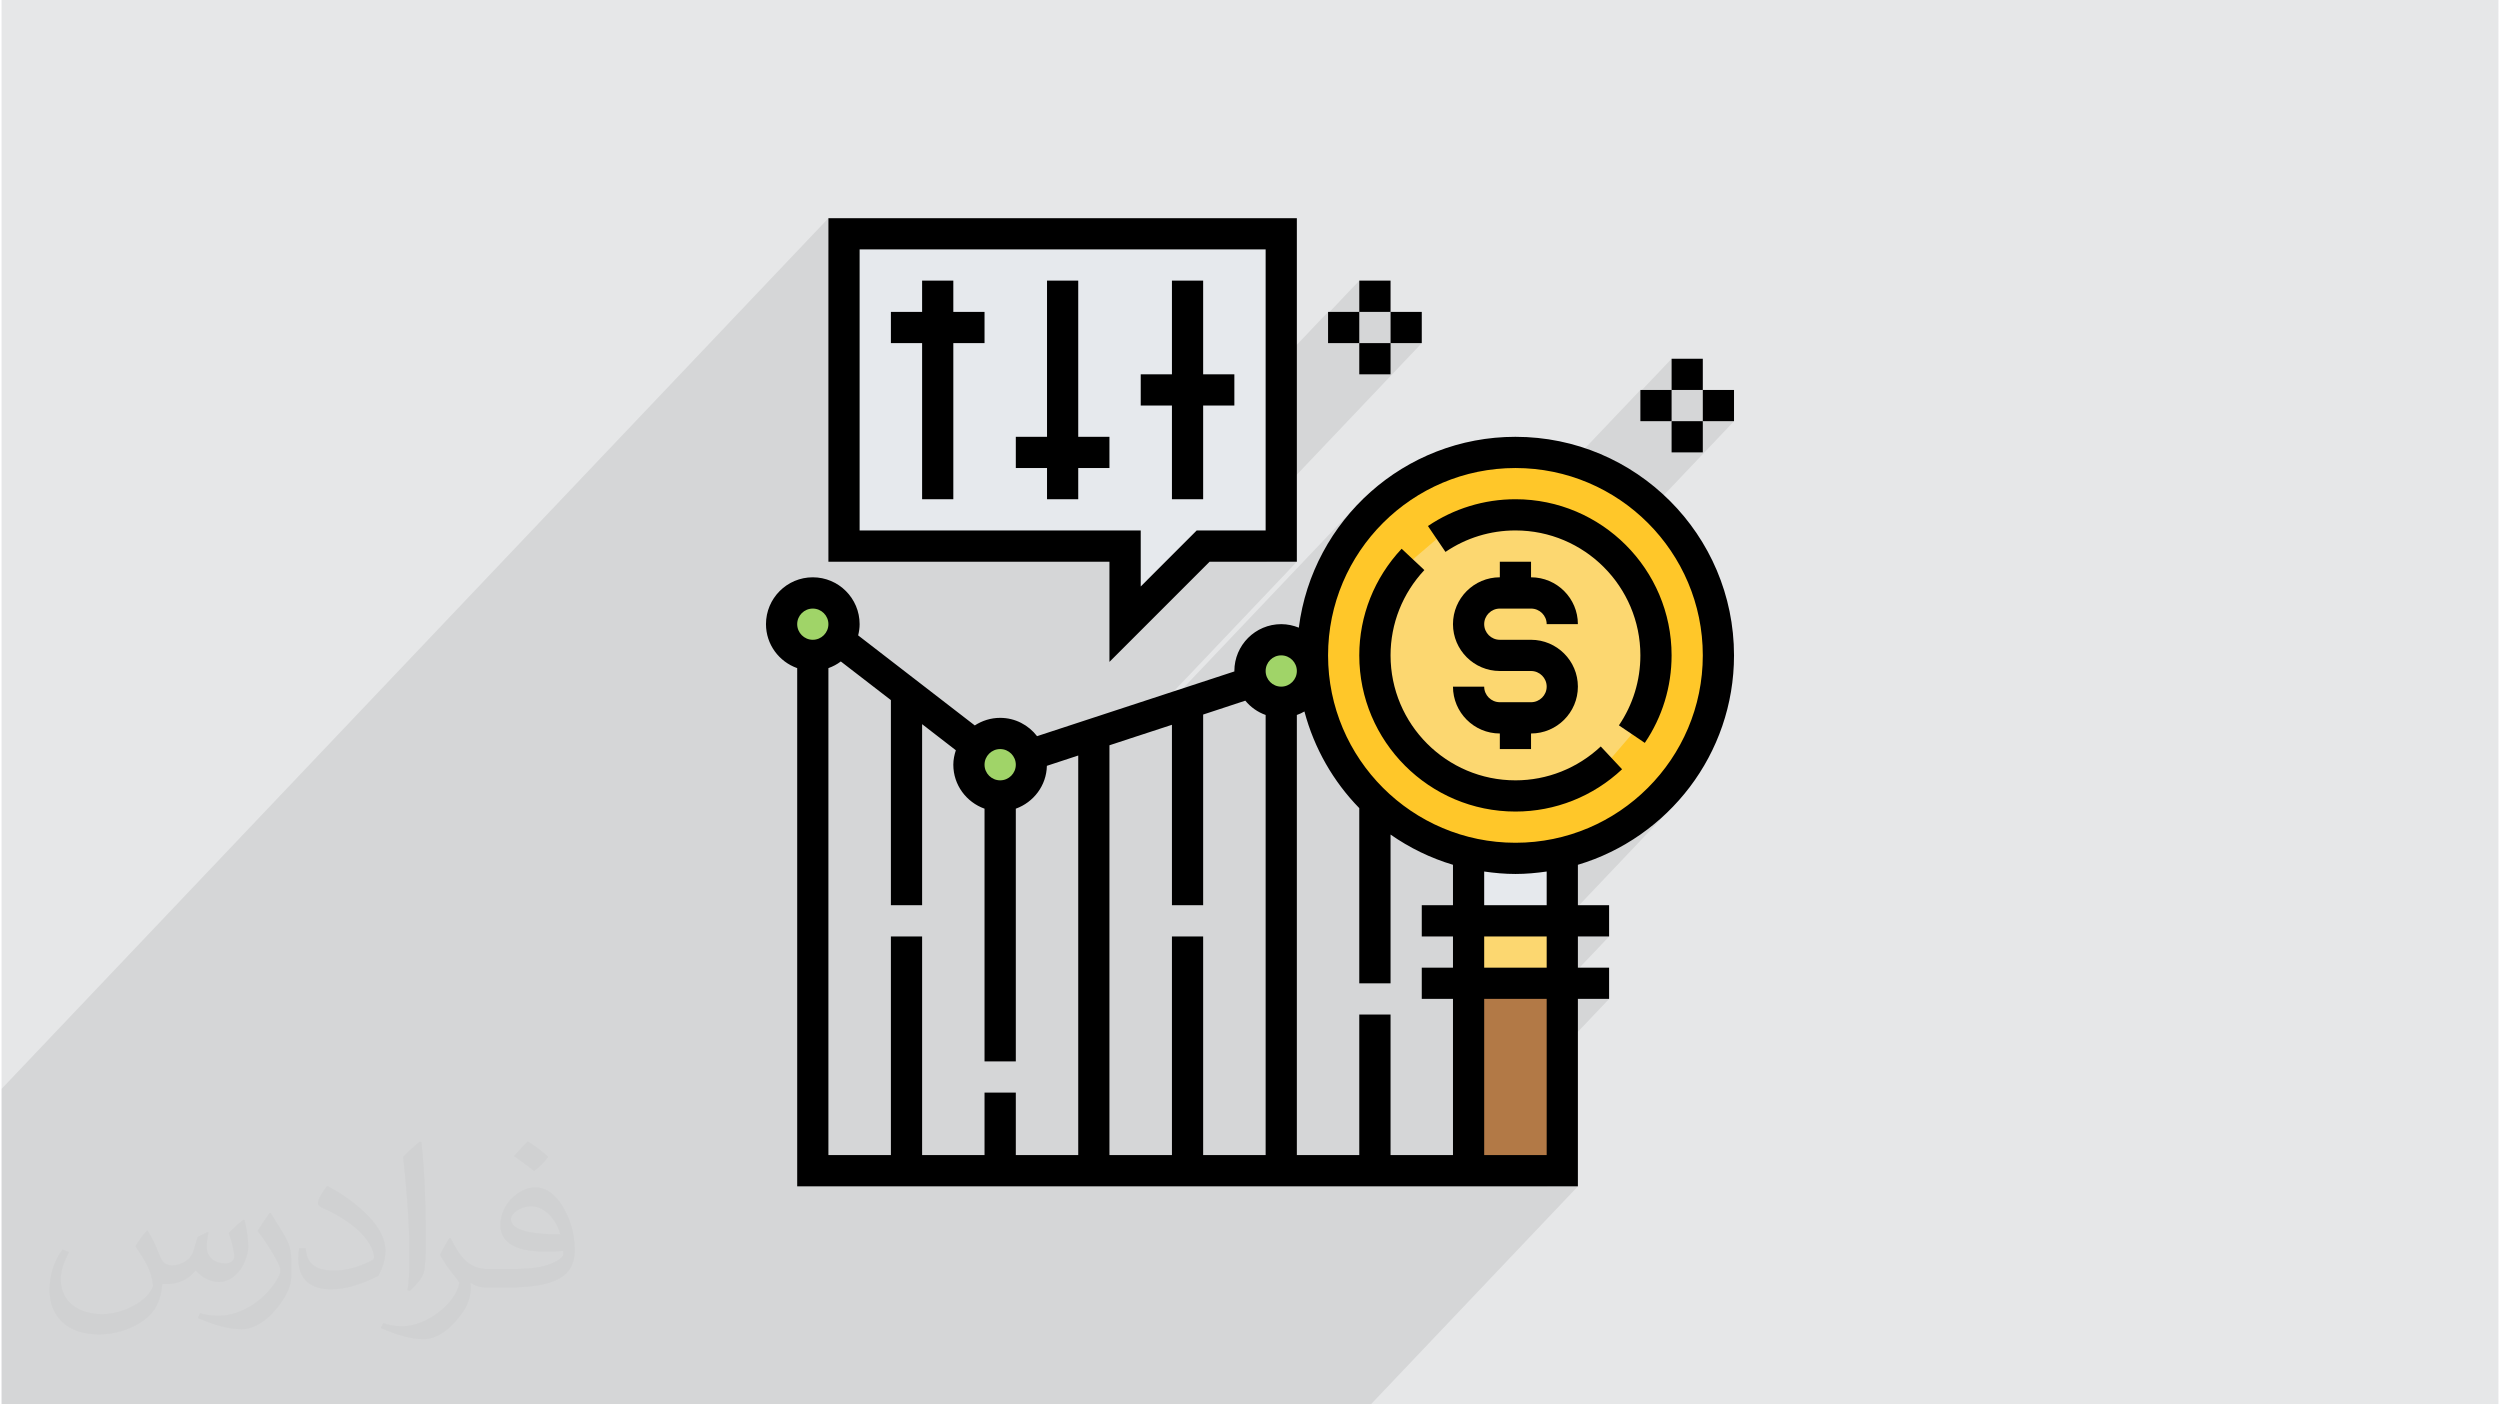 <?xml version="1.0" encoding="UTF-8"?>
<!DOCTYPE svg PUBLIC "-//W3C//DTD SVG 1.0//EN" "http://www.w3.org/TR/2001/REC-SVG-20010904/DTD/svg10.dtd">
<!-- Creator: CorelDRAW 2017 -->
<svg xmlns="http://www.w3.org/2000/svg" xml:space="preserve" width="356px" height="200px" version="1.0" shape-rendering="geometricPrecision" text-rendering="geometricPrecision" image-rendering="optimizeQuality" fill-rule="evenodd" clip-rule="evenodd"
viewBox="0 0 35600 20025"
 xmlns:xlink="http://www.w3.org/1999/xlink">
 <g id="Layer_x0020_1">
  <g id="_2547537904192">
   <path fill="#E6E7E8" d="M0 0l35600 0 0 20025 -35600 0 0 -20025z"/>
   <path fill="#373435" fill-opacity="0.031" d="M2082 17547c68,104 112,203 155,312 32,64 49,183 199,183 44,0 107,-14 163,-45 63,-33 111,-83 136,-159l60 -202 146 -72 10 10c-20,77 -25,149 -25,206 0,170 146,234 262,234 68,0 129,-34 129,-95 0,-81 -34,-217 -78,-339 68,-68 136,-136 214,-191l12 6c34,144 53,287 53,381 0,93 -41,196 -75,264 -70,132 -194,238 -344,238 -114,0 -241,-58 -328,-163l-5 0c-82,101 -209,193 -412,193l-63 0c-10,134 -39,229 -83,314 -121,237 -480,404 -818,404 -470,0 -706,-272 -706,-633 0,-223 73,-431 185,-578l92 38c-70,134 -117,262 -117,385 0,338 275,499 592,499 294,0 658,-187 724,-404 -25,-237 -114,-348 -250,-565 41,-72 94,-144 160,-221l12 0 0 0zm5421 -1274c99,62 196,136 291,221 -53,74 -119,142 -201,202 -95,-77 -190,-143 -287,-213 66,-74 131,-146 197,-210l0 0zm51 926c-160,0 -291,105 -291,183 0,168 320,219 703,217 -48,-196 -216,-400 -412,-400zm-359 895c208,0 390,-6 529,-41 155,-39 286,-118 286,-171 0,-15 0,-31 -5,-46 -87,8 -187,8 -274,8 -282,0 -498,-64 -583,-222 -21,-44 -36,-93 -36,-149 0,-152 66,-303 182,-406 97,-85 204,-138 313,-138 197,0 354,158 464,408 60,136 101,293 101,491 0,132 -36,243 -118,326 -153,148 -435,204 -867,204l-196 0 0 0 -51 0c-107,0 -184,-19 -245,-66l-10 0c3,25 5,50 5,72 0,97 -32,221 -97,320 -192,287 -400,410 -580,410 -182,0 -405,-70 -606,-161l36 -70c65,27 155,46 279,46 325,0 752,-314 805,-619 -12,-25 -34,-58 -65,-93 -95,-113 -155,-208 -211,-307 48,-95 92,-171 133,-239l17 -2c139,282 265,445 546,445l44 0 0 0 204 0 0 0zm-1408 299c24,-130 26,-276 26,-413l0 -202c0,-377 -48,-926 -87,-1282 68,-75 163,-161 238,-219l22 6c51,450 63,972 63,1452 0,126 -5,250 -17,340 -7,114 -73,201 -214,332l-31 -14 0 0zm-1449 -596c7,177 94,318 398,318 189,0 349,-50 526,-135 32,-14 49,-33 49,-49 0,-111 -85,-258 -228,-392 -139,-126 -323,-237 -495,-311 -59,-25 -78,-52 -78,-77 0,-51 68,-158 124,-235l19 -2c197,103 417,256 580,427 148,157 240,316 240,489 0,128 -39,250 -102,361 -216,109 -446,192 -674,192 -277,0 -466,-130 -466,-436 0,-33 0,-84 12,-150l95 0 0 0zm-501 -503l172 278c63,103 122,215 122,392l0 227c0,183 -117,379 -306,573 -148,132 -279,188 -400,188 -180,0 -386,-56 -624,-159l27 -70c75,21 162,37 269,37 342,-2 692,-252 852,-557 19,-35 26,-68 26,-90 0,-36 -19,-75 -34,-110 -87,-165 -184,-315 -291,-453 56,-89 112,-174 173,-258l14 2z"/>
   <path fill="black" fill-opacity="0.078" d="M10942 20025l32 0 57 0 252 0 82 0 23 0 31 0 12 0 33 0 412 0 34 0 64 0 113 0 190 0 33 0 84 0 94 0 234 0 211 0 75 0 125 0 177 0 77 0 59 0 25 0 18 0 34 0 133 0 12 0 223 0 21 0 11 0 11 0 45 0 99 0 23 0 68 0 22 0 7 0 137 0 22 0 11 0 11 0 92 0 33 0 141 0 113 0 13 0 9 0 22 0 321 0 45 0 35 0 11 0 11 0 45 0 164 0 214 0 56 0 28 0 249 0 135 0 22 0 412 0 33 0 401 0 333 0 112 0 322 0 11 0 891 0 434 0 434 0 2954 -3111 -434 0 212 -223 -435 0 212 -222 -891 0 0 -351 1781 -1876 -445 0 -1336 1407 0 -422 1781 -1875 -445 0 -634 668 -22 0 211 -223 -383 0 2097 -2209 -183 163 -196 149 -207 132 -218 117 -46 20 787 -829 -172 166 -185 152 -197 136 -208 120 -167 78 721 -759 -190 172 -206 154 -220 134 -233 113 -246 90 -204 52 931 -980 -16 -18 340 -358 88 -141 77 -147 66 -151 54 -156 42 -159 30 -162 19 -165 6 -167 -12 -227 -33 -221 -55 -213 -75 -204 -94 -195 -112 -183 -128 -172 -144 -158 -72 -65 1615 -1701 -445 0 0 -445 -445 0 0 -445 -445 468 0 -23 -1499 1578 -55 -8 -227 -12 -167 6 -165 19 -162 30 -159 43 -156 54 -151 65 -146 77 -142 88 -339 358 -36 -34 -1006 1059 12 -76 65 -256 90 -245 113 -234 134 -220 154 -206 173 -190 -814 857 35 -95 122 -253 145 -239 166 -223 187 -205 -841 885 21 -54 120 -252 142 -238 161 -224 181 -209 -3123 3288 -132 43 2401 -2528 -434 0 211 -223 -434 0 212 -223 -311 0 2537 -2671 -445 0 0 -445 -446 0 0 -446 -445 469 0 -23 -1781 1875 0 -71 445 -469 0 -445 -445 0 0 -1336 -445 0 -1336 1407 0 -1407 -445 0 -1336 1407 0 -47 445 -469 0 -445 -445 0 0 -446 -445 0 -423 446 -22 0 -446 469 0 -1360 -222 235 0 -457 -223 234 0 -457 -11789 12414 0 457 0 457 0 1360 0 23 0 445 0 24 0 445 0 446 0 23 0 445 0 48 0 327 81 0 54 0 198 0 45 0 10 0 1 0 11 0 178 0 116 0 84 0 434 0 96 0 5 0 45 0 16 0 72 0 24 0 142 0 2 0 190 0 15 0 87 0 10 0 333 0 45 0 378 0 22 0 45 0 355 0 23 0 25 0 42 0 423 0 22 0 285 0 138 0 68 0 22 0 243 0 11 0 12 0 134 0 23 0 183 0 127 0 32 0 56 0 1 0 24 0 22 0 120 0 36 0 40 0 63 0 84 0 57 0 23 0 20 0 57 0 231 0 46 0 26 0 43 0 22 0 4 0 38 0 28 0 50 0 190 0 1 0 68 0 85 0 23 0 28 0 100 0 71 0 59 0 248 0 186 0 91 0 246 0 58 0 32 0 162 0 6 0 49 0 60 0 29 0 79 0 109 0 29 0 39 0 45 0 113 0 171 0 14 0 55 0 82 0 22 0 73 0 61 0 5 0 50 0 6 0 25 0 3 0 156 0 62 0 143 0 60 0 110 0 26 0 41 0 170 0 90 0 23 0 9 0 131 0 23 0 61 0 51 0 24 0 101 0 22 0 55 0 34 0 187 0 22 0 118 0 7 0 23 0 65 0 53 0 282 0 22 0z"/>
   <g>
    <path fill="#A0D468" fill-rule="nonzero" d="M18245 9122c245,0 445,200 445,445 0,245 -200,445 -445,445 -189,0 -354,-120 -416,-289 -20,-49 -29,-100 -29,-156 0,-245 200,-445 445,-445z"/>
    <path fill="#FFC729" fill-rule="nonzero" d="M19581 11430c-499,-476 -826,-1133 -882,-1863 -6,-73 -9,-147 -9,-223 0,-1598 1296,-2894 2895,-2894 1598,0 2894,1296 2894,2894 0,1376 -960,2527 -2244,2821 -210,49 -428,74 -650,74 -223,0 -441,-25 -650,-74 -519,-120 -984,-378 -1354,-735z"/>
    <path fill="#FCD770" fill-rule="nonzero" d="M23588 9344c0,417 -127,802 -343,1123l-291 338c-359,336 -840,543 -1369,543 -1107,0 -2004,-897 -2004,-2004 0,-529 207,-1010 543,-1369l339 -291c320,-216 705,-343 1122,-343 1106,0 2003,897 2003,2003z"/>
    <path fill="#B27946" fill-rule="nonzero" d="M20917 16691l1336 0 0 -2671 -1336 0 0 2671z"/>
    <path fill="#FCD770" fill-rule="nonzero" d="M20917 14020l1336 0 0 -891 -1336 0 0 891z"/>
    <path fill="#E6E9ED" fill-rule="nonzero" d="M22253 12239l0 890 -1336 0 0 -890 18 -74c209,49 427,74 650,74 222,0 440,-25 650,-74l18 74z"/>
    <path fill="#E6E9ED" fill-rule="nonzero" d="M15128 3334l-3116 0 0 4452 4007 0 0 1113 1113 -1113 1113 0 0 -4452 -3117 0z"/>
    <path fill="#A0D468" fill-rule="nonzero" d="M14661 10765c16,42 22,89 22,138 0,245 -200,445 -445,445 -245,0 -445,-200 -445,-445 0,-107 38,-205 102,-283 83,-100 205,-162 343,-162 196,0 365,129 423,307z"/>
    <path fill="#A0D468" fill-rule="nonzero" d="M12012 8899c0,107 -38,205 -103,283 -82,100 -205,162 -343,162 -245,0 -445,-200 -445,-445 0,-245 200,-445 445,-445 245,0 446,200 446,445z"/>
    <path fill="black" fill-rule="nonzero" d="M21585 6228c-1585,0 -2894,1189 -3089,2721 -78,-31 -162,-50 -251,-50 -368,0 -668,300 -668,668 0,2 1,4 1,6l-2814 923c-122,-158 -311,-261 -526,-261 -133,0 -257,40 -362,108l-1663 -1284c13,-51 21,-104 21,-160 0,-368 -299,-668 -668,-668 -368,0 -667,300 -667,668 0,290 186,535 445,627l0 7388 11131 0 0 -2672 445 0 0 -445 -445 0 0 -445 445 0 0 -446 -445 0 0 -576c1286,-384 2226,-1577 2226,-2986 0,-1718 -1398,-3116 -3116,-3116zm-1781 7792l0 -2121c269,188 568,335 890,431l0 576 -445 0 0 446 445 0 0 445 -445 0 0 445 445 0 0 2227 -890 0 0 -2004 -446 0 0 2004 -890 0 0 -6275c38,-13 73,-30 108,-50 140,527 412,999 782,1378l0 2498 446 0zm-1559 -4676c123,0 223,100 223,223 0,123 -100,223 -223,223 -123,0 -222,-100 -222,-223 0,-123 99,-223 222,-223zm-222 850l0 6275 -891 0 0 -3117 -445 0 0 3117 -891 0 0 -5843 891 -292 0 2572 445 0 0 -2718 601 -198c76,92 175,163 290,204zm-3785 486c123,0 223,100 223,223 0,123 -100,223 -223,223 -123,0 -223,-100 -223,-223 0,-123 100,-223 223,-223zm-2672 -2003c123,0 223,100 223,222 0,123 -100,223 -223,223 -122,0 -222,-100 -222,-223 0,-122 100,-222 222,-222zm223 849c64,-23 123,-54 177,-95l714 551 0 2924 445 0 0 -2581 481 372c-21,65 -36,133 -36,206 0,290 187,535 445,627l0 3603 446 0 0 -3603c253,-91 437,-329 443,-611l447 -147 0 5697 -890 0 0 -891 -446 0 0 891 -890 0 0 -3117 -445 0 0 3117 -891 0 0 -6943zm10241 6943l-891 0 0 -2227 891 0 0 2227zm0 -2672l-891 0 0 -445 891 0 0 445zm0 -891l-891 0 0 -480c146,21 294,35 446,35 151,0 299,-14 445,-35l0 480zm-445 -890c-1474,0 -2672,-1198 -2672,-2672 0,-1473 1198,-2671 2672,-2671 1473,0 2671,1198 2671,2671 0,1474 -1198,2672 -2671,2672z"/>
    <path fill="black" fill-rule="nonzero" d="M21585 7118c-447,0 -879,133 -1248,382l250 369c295,-200 640,-306 998,-306 982,0 1781,799 1781,1781 0,358 -106,703 -306,998l369 250c250,-369 382,-801 382,-1248 0,-1227 -999,-2226 -2226,-2226z"/>
    <path fill="black" fill-rule="nonzero" d="M21585 11126c-982,0 -1781,-799 -1781,-1782 0,-452 171,-884 482,-1216l-324 -304c-389,415 -604,955 -604,1520 0,1228 999,2227 2227,2227 565,0 1105,-214 1520,-603l-304 -325c-332,311 -765,483 -1216,483z"/>
    <path fill="black" fill-rule="nonzero" d="M21807 10012l-445 0c-123,0 -223,-100 -223,-222l-445 0c0,368 300,668 668,668l0 222 445 0 0 -222c368,0 668,-300 668,-668 0,-368 -300,-668 -668,-668l-445 0c-123,0 -223,-100 -223,-223 0,-122 100,-222 223,-222l445 0c123,0 223,100 223,222l445 0c0,-368 -300,-668 -668,-668l0 -222 -445 0 0 222c-368,0 -668,300 -668,668 0,368 300,668 668,668l445 0c123,0 223,100 223,223 0,122 -100,222 -223,222z"/>
    <path fill="black" fill-rule="nonzero" d="M15796 9437l1428 -1428 1244 0 0 -4898 -6679 0 0 4898 4007 0 0 1428zm-3562 -1874l0 -4007 5789 0 0 4007 -983 0 -798 799 0 -799 -4008 0z"/>
    <path fill="black" fill-rule="nonzero" d="M13570 4001l-445 0 0 446 -445 0 0 445 445 0 0 2226 445 0 0 -2226 445 0 0 -445 -445 0 0 -446z"/>
    <path fill="black" fill-rule="nonzero" d="M16687 7118l445 0 0 -1336 445 0 0 -445 -445 0 0 -1336 -445 0 0 1336 -445 0 0 445 445 0 0 1336z"/>
    <path fill="black" fill-rule="nonzero" d="M15351 4001l-445 0 0 2227 -445 0 0 445 445 0 0 445 445 0 0 -445 445 0 0 -445 -445 0 0 -2227z"/>
    <path fill="black" fill-rule="nonzero" d="M19358 4447l446 0 0 -446 -446 0 0 446z"/>
    <path fill="black" fill-rule="nonzero" d="M18913 4892l445 0 0 -445 -445 0 0 445z"/>
    <path fill="black" fill-rule="nonzero" d="M19358 5337l446 0 0 -445 -446 0 0 445z"/>
    <path fill="black" fill-rule="nonzero" d="M19804 4892l445 0 0 -445 -445 0 0 445z"/>
    <path fill="black" fill-rule="nonzero" d="M23811 5560l445 0 0 -445 -445 0 0 445z"/>
    <path fill="black" fill-rule="nonzero" d="M23366 6005l445 0 0 -445 -445 0 0 445z"/>
    <path fill="black" fill-rule="nonzero" d="M23811 6450l445 0 0 -445 -445 0 0 445z"/>
    <path fill="black" fill-rule="nonzero" d="M24256 6005l445 0 0 -445 -445 0 0 445z"/>
   </g>
  </g>
 </g>
</svg>
